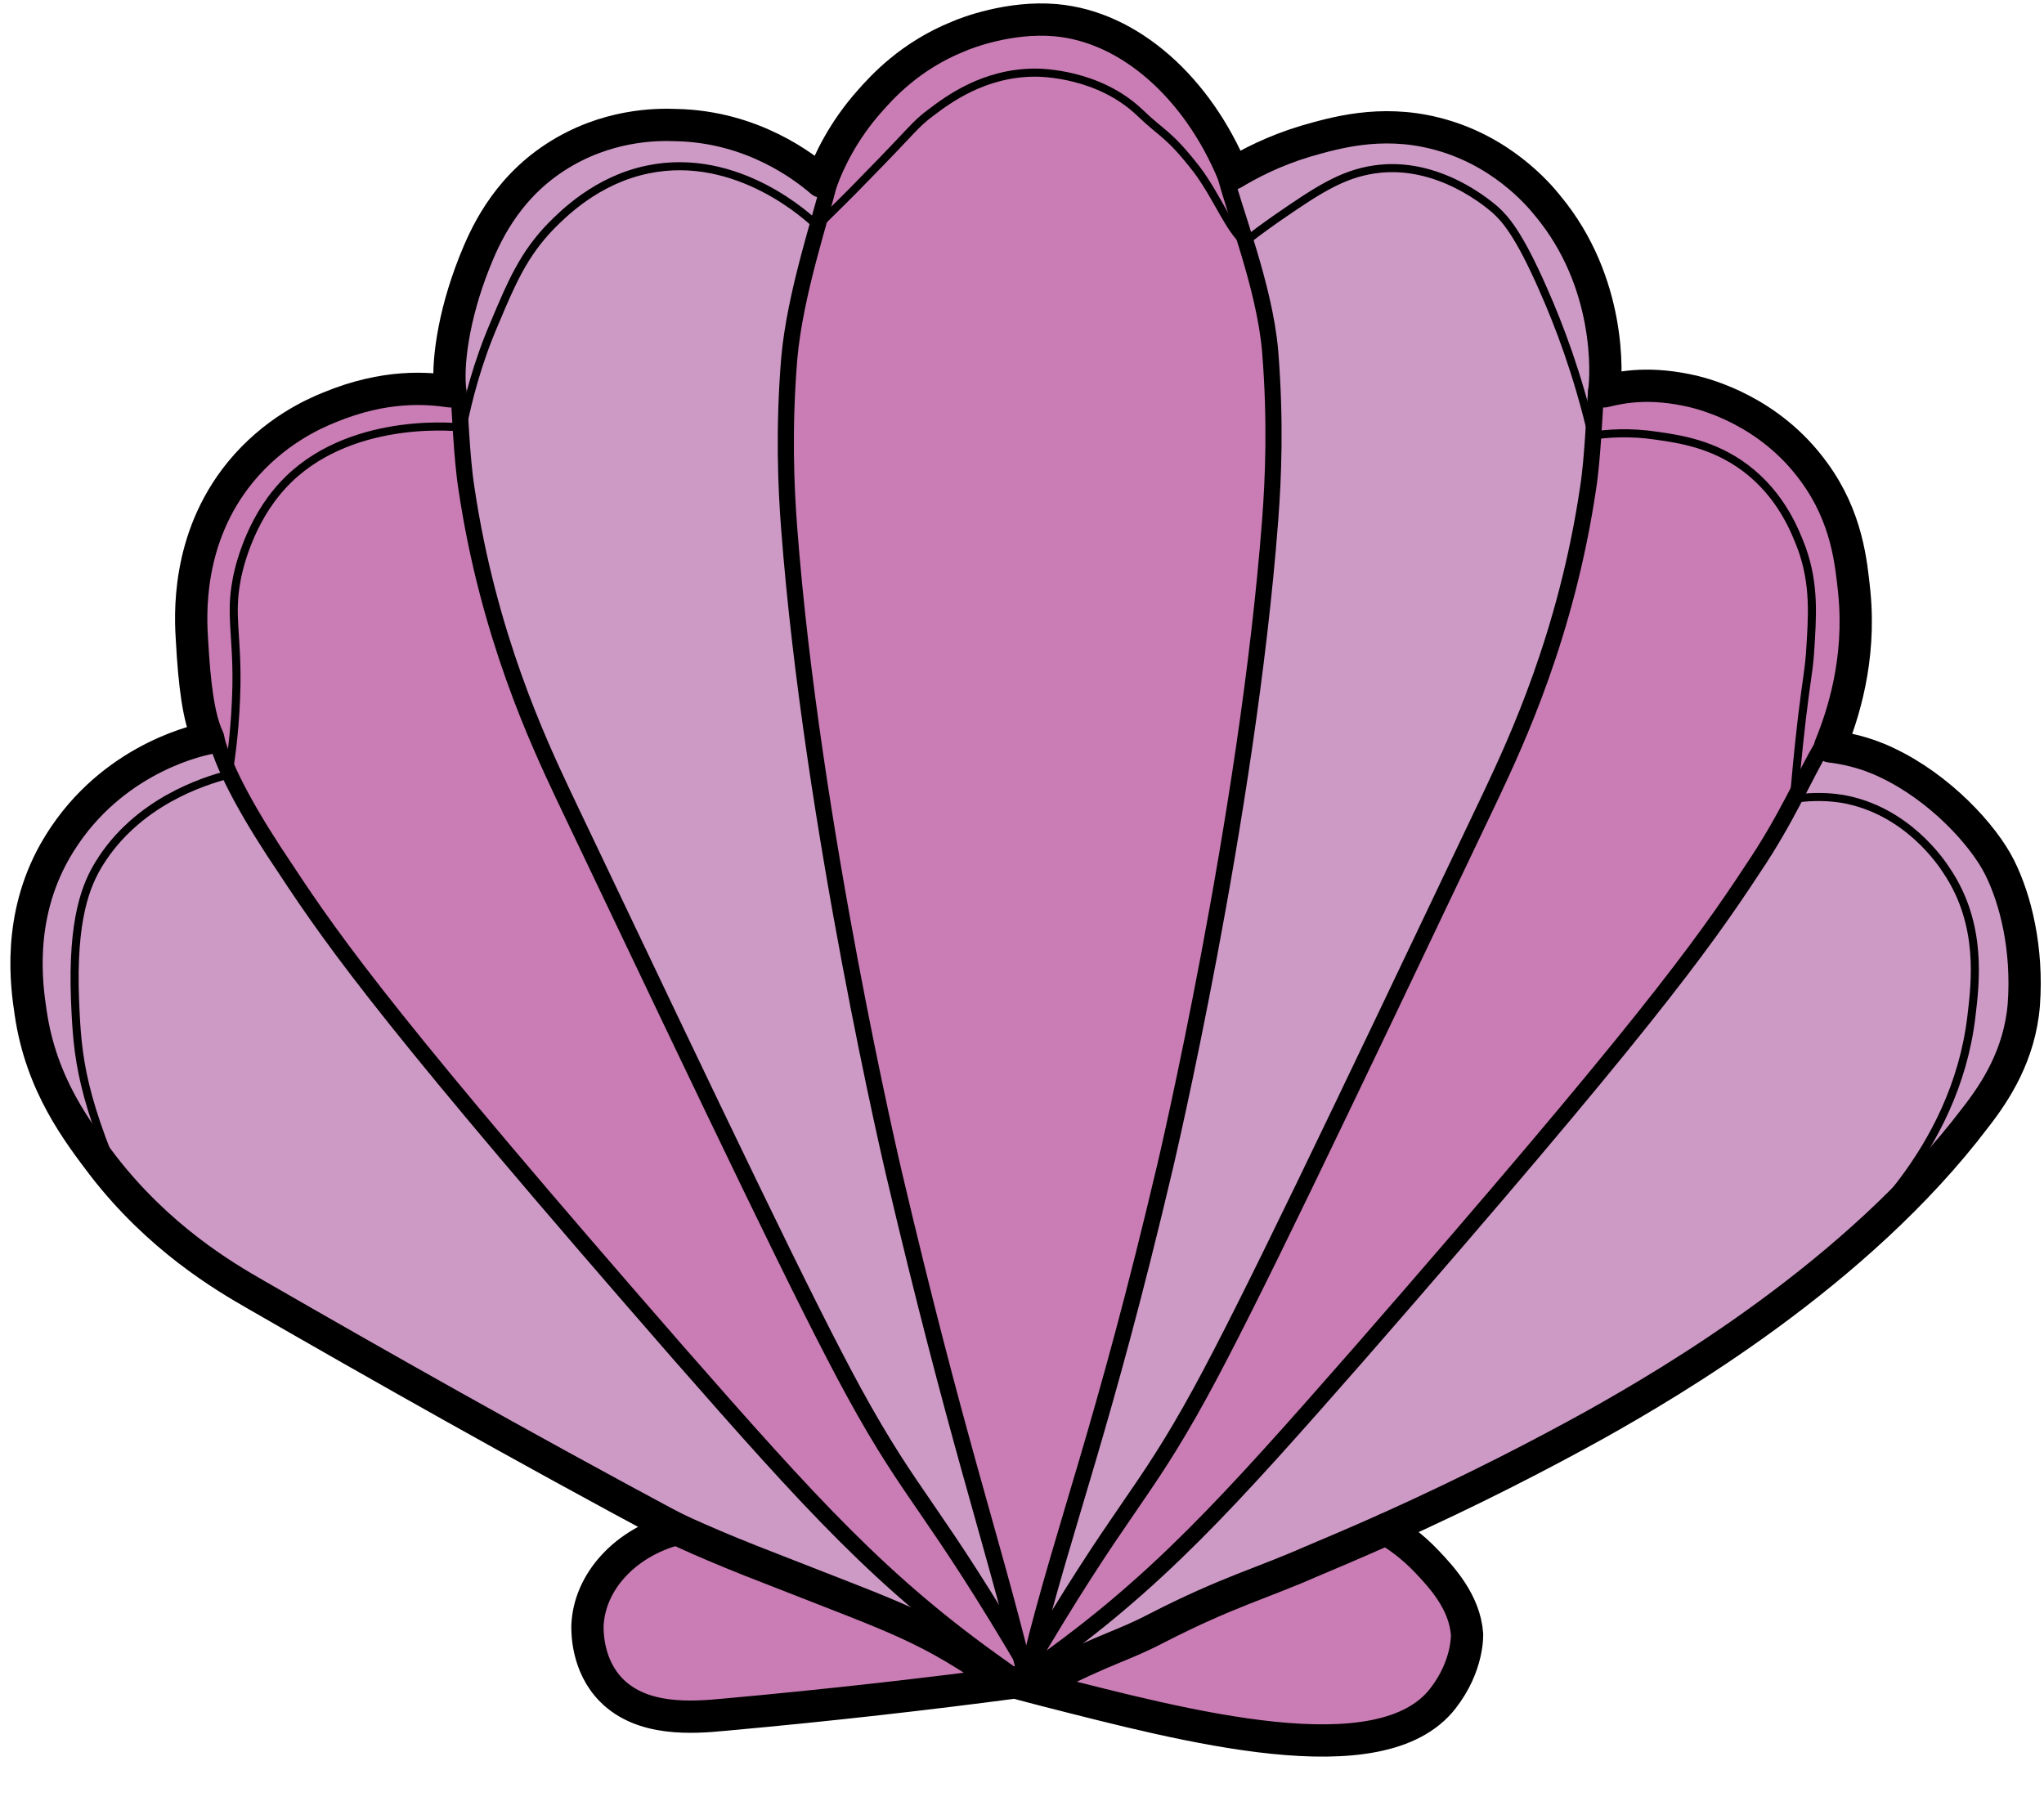 <?xml version="1.0" encoding="UTF-8"?>
<!DOCTYPE svg PUBLIC '-//W3C//DTD SVG 1.0//EN'
          'http://www.w3.org/TR/2001/REC-SVG-20010904/DTD/svg10.dtd'>
<svg height="222.7" preserveAspectRatio="xMidYMid meet" version="1.0" viewBox="-1.3 -0.4 253.3 222.7" width="253.3" xmlns="http://www.w3.org/2000/svg" xmlns:xlink="http://www.w3.org/1999/xlink" zoomAndPan="magnify"
><g id="change1_1"
  ><path d="M172.5,190.1c1.2,0.6,4.2,2.3,6,6c1.9,3.9,1.9,8.6,0,12c-0.6,1.2-3.1,5.1-13,7c-15.7,3-31.4-2.9-40-7 c-2.6,0.1-6.8,0.3-12,1c-16.6,2.2-23.5,6.3-33,3c-5.9-2-7.6-5.1-8-6c-1.8-3.7-0.5-7.6,0-9c1.9-5.6,6.6-8.3,8-9 c-17.9-10.6-31.5-18-41-23c-2.6-1.4-17.2-9.1-28-21c-2.2-2.5-5-5.9-7-11c-0.4-0.9-3-8-2-16c2.1-16.5,18.5-25.2,20-26 c0-1.7,0-4.1,0-7c0.1-9.4,0.2-14.1,1-17c2.6-9.3,10.9-14.4,12-15c8.9-5.3,17.9-3.5,20-3c-0.6-2.6-1.4-7.4,0-13 c3.1-12.2,13.9-17.5,15-18c9.5-4.5,21.2-2.9,30,4c0.7-2.1,1.8-5,4-8c1.2-1.7,7.5-10.5,19-12c2-0.3,8.9-1.1,16,3 c9,5.2,11.5,14.2,12,16c1.7-0.9,4-2,7-3c4.5-1.5,11-3.6,18-2c12,2.8,17.4,14.6,18,16c3.2,7.4,2.5,14.1,2,17c1.7-0.8,4.5-1.9,8-2 c9.1-0.1,15.1,6.9,17,9c5.6,6.5,6.6,13.7,7,17c1.1,8.9-1.6,15.8-3,19c2.4,0.3,6.6,1.2,11,4c1.4,0.9,6.6,4.3,10,11 c4.6,9.1,2.7,18,2,21c-2.8,12.1-11.7,19.6-20,26C216.3,163.6,197.8,176.5,172.5,190.1z" fill="#cd9ac6"
  /></g
  ><g fill="#c97db4" id="change2_1"
  ><path d="M119.5,206.1c-7.3-5.8-18-12.3-32-15c-2.4-0.5-4.8-0.8-7-1c-1.2,0.2-4.5,1-7,4c-2.7,3.1-3.9,8-2,12 c2,4.2,6.6,5.4,9,6c4.7,1.2,7.9,0.4,15-1c13.5-2.6,20.4-3.9,28-3c1.9,0.2,4.6,0.8,10,2c9.6,2.1,10.7,2.9,17,4 c6.8,1.2,10.7,1.9,16,1c3.8-0.7,8-1.4,11-5c0.5-0.6,4-4.8,3-10c-0.8-4.2-4.3-6.9-7-9c-1.2-0.9-2.3-1.6-3-2 c-13.3,5.7-26.7,11.3-40,17"
    /><path d="M197.5,48.1c2.4-0.6,7.3-1.7,13,0c8.4,2.4,12.7,8.9,14,11c6.4,10.1,4.1,21.8,3,27c-0.3,1.7-0.7,3.1-1,4 c-2.6,4.9-6.6,11.9-12,20c-3.8,5.6-8.6,12.3-28,35c-13.9,16.2-20.8,24.3-31,35c-9.1,9.5-17,17.3-23,23c-2,1-4,2-6,3 c3.2-5,7.8-12.2,13-21c9.8-16.5,16.3-29.2,29-54c9.2-18.1,13.8-27.6,18-39c3.5-9.6,5.4-16.8,6-19c2-7.8,3.3-14.8,4-19 C197,51.6,197.3,49.6,197.5,48.1z"
    /><path d="M118.5,3.1c-6.7,2.2-10.4,6.9-12,9c-1.6,2.1-3.4,5.1-6,15c-1.7,6.4-3.2,12.1-4,20c-1.4,14.2,0.3,26.5,3,43 c3.8,23.3,5.6,35,8,46c3.8,17.5,7.2,25.4,14,54c1,4.3,2,8.7,3,13c0.1,0.6,0.4,2,1,2c0.8,0.1,1.6-2.7,2-4c2.1-7.3,3.2-11,7-25 c1.5-5.7,1.7-4.5,4-12c2.5-8.2,3.7-14.2,6-26c2.9-14.8,4.3-22.2,6-32c3.9-22.2,4.7-29.2,5-32c1.3-11.9,1.9-18,1-26 c-0.3-2.5-1.9-9-5-22c-2.1-8.7-2.8-11.1-5-14c-4.9-6.5-12-8.5-14-9C130.1,2.4,124.8,1.1,118.5,3.1z"
    /><path d="M125.5,208.1c-0.7-2.4-1.9-6-4-10c-2.6-5.1-5.2-8.1-8-12c-2.6-3.6-5.1-7.7-10-16c-2.8-4.7-5-8.8-15-30 c-11.7-24.8-10-22-15-32c-5.2-10.5-7-13.4-10-21c-5-12.4-6.4-20-7-24c-0.9-6.1-1.1-11.3-1-15c-2.4-0.5-6.4-0.9-11,0 c-2.2,0.4-9.3,1.9-15,8c-6.8,7.3-6.9,16.4-7,20c-0.1,4.1,0.6,9.4,5,19c5.3,11.5,11.3,18.9,17,26c25.2,31.3,21,27,28,35 c16.4,18.9,15.8,15.7,28,30c3.2,3.8,9.1,10.9,19,18C122,205.8,124.1,207.2,125.5,208.1z"
  /></g
  ><g
  ><g fill="none" stroke="#000" stroke-linecap="round" stroke-miterlimit="10"
    ><path d="M124.5,208.1c-10.6,1.4-22.7,2.8-36,4c-4.1,0.4-10.2,0.8-14-3c-3.1-3.1-3-7.4-3-8c0.2-5.4,4.6-10.3,11-12 c-19.6-10.5-36.9-20.3-52-29c-4.2-2.4-12.1-7.1-19-16c-3.1-4.1-7.7-10-9-19c-0.5-3.3-1.7-11.7,3-20c6.2-10.9,16.9-13.6,19-14 c-1.2-2.5-1.7-6.7-2-12c-0.2-3-0.8-12.7,6-21c4.1-5,9-7.2,11-8c7-2.9,12.2-2.4,15-2c-0.4-3.2,0.3-9.2,3-16c1.2-3,3.7-8.9,10-13 c6.3-4.1,12.6-4.1,15-4c9.5,0.2,15.9,5.2,18,7c0.9-2.5,2.7-6.3,6-10c1.5-1.7,5-5.6,11-8c0.9-0.4,6.3-2.5,12-2 c9.2,0.8,17.6,8.4,22,19c2-1.2,5-2.8,9-4c3.5-1,9.2-2.7,16-1c8.1,2,12.8,7.5,14,9c7.9,9.5,7.3,21,7,23c2.4-0.6,5.8-1.2,11,0 c1.6,0.4,9.5,2.4,15,10c4.1,5.6,4.6,11.2,5,15c0.8,8.3-1.4,15.1-3,19c1.7,0.2,4.3,0.7,7,2c6.6,3.1,12,9,14,13s3.5,10.1,3,17 c-0.5,6.2-3.5,10.8-6,14c-14.7,19.4-37.9,32.9-47,38c-6.3,3.5-15.1,8.1-26,13c1.3,0.8,3.1,2,5,4c1.8,1.9,4.7,5,5,9 c0,0,0.2,3.9-3,8c-7.7,9.9-31.9,3.4-49.2-1C126.7,208.7,125.3,208.3,124.5,208.1z" stroke-linejoin="round" stroke-width="4"
      /><path d="M224.5,92.1c-2.2,3.7-4.4,9-8.6,15.2c-6.3,9.6-13.9,20.1-48.7,60c-16.4,18.7-25.2,28.5-40.1,39 c-3.5,2.5-0.5,0.4-2.6,1.7" stroke-linejoin="round" stroke-width="2"
      /><path d="M25.5,91.1c1,4,4.4,10,8.6,16.2c6.3,9.6,13.9,20.1,48.7,60c16.4,18.7,25.2,28.5,40.1,39 c3.5,2.5,0.5,0.4,2.6,1.7" stroke-linejoin="round" stroke-width="2"
      /><path d="M80.5,188.1c2,1,6.2,3,14,6c16,6.3,19,7,29,14" stroke-width="4"
      /><path d="M170.5,189.1c-3.8,1.7-7.6,3.3-9.5,4.1c-5.9,2.6-10.2,3.7-18.8,8.1c-4.8,2.5-5.4,2.1-14.8,6.8" stroke-linejoin="round" stroke-width="4"
      /><path d="M196.5,48.1c-0.2,2.1-0.4,8.2-1,12c-2.7,18.2-8.9,31.4-12,38c-20,42-30,63-36,74c-7.5,13.7-9.6,13.8-22,35" stroke-linejoin="round" stroke-width="2"
      /><path d="M55.5,48.1c0.2,2.1,0.4,8.2,1,12c2.7,18.2,8.9,31.4,12,38c20,42,30,63,36,74c7.5,13.7,9.6,13.8,22,35" stroke-linejoin="round" stroke-width="2"
      /><path d="M101.5,22.1c-1,4.3-4.3,13.9-5,22c-0.7,8.7-0.4,15.8,0,21c2.8,36.8,13,80,13,80c7.7,32.7,11.9,44.4,16,61" stroke-linejoin="round" stroke-width="2"
      /><path d="M150.5,21.1c1,4.3,4.9,13.9,5.6,22c0.7,8.7,0.4,15.8,0,21c-2.8,36.8-13,80-13,80c-7.7,32.7-12.5,44.4-16.6,61" stroke-linejoin="round" stroke-width="2"
      /><path d="M15,149.6c-6.3-14-6.7-18.8-7-26c-0.4-10.2,1.4-14.4,3-17c4.7-7.6,12.9-10.2,16-11c0.4-2.4,0.9-6.2,1-11 c0.1-6.3-0.8-8.7,0-13c0.1-0.7,1.2-6.4,5-11c7.6-9.3,21.4-8.2,23-8c0.7-3.4,1.8-7.9,4-13c2.1-5,3.6-8.5,7-12c1.4-1.4,5.6-5.7,12-7 c11.1-2.3,20,6,21,7c1.4-1.4,3.5-3.4,6-6c5.8-5.9,6.1-6.6,8-8c2.1-1.6,6.6-5,13-5c0.8,0,7.9,0.1,13,5c2.8,2.7,3.5,2.5,7,7 c2.5,3.3,4.1,7.6,6,9c0.9-0.8,2.3-1.8,4-3c4.8-3.3,7.9-5.4,12-6c8-1.2,14.4,4.5,15,5c1.2,1.1,2.9,2.9,6,10c1.9,4.3,4.2,10.3,6,18 c1.9-0.3,4.7-0.5,8,0c2.8,0.4,7,1,11,4c4.5,3.4,6.2,7.9,7,10c1.6,4.5,1.3,8.4,1,13c-0.2,2.5-0.4,3-1,8c-0.5,4.3-0.8,7.7-1,10 c1.4-0.2,3.5-0.4,6,0c8,1.4,12.3,7.9,13,9c4.4,6.6,3.5,13.8,3,18c-2,16.8-14.6,27.6-19,31" stroke-linejoin="round"
    /></g
  ></g
></svg
>
